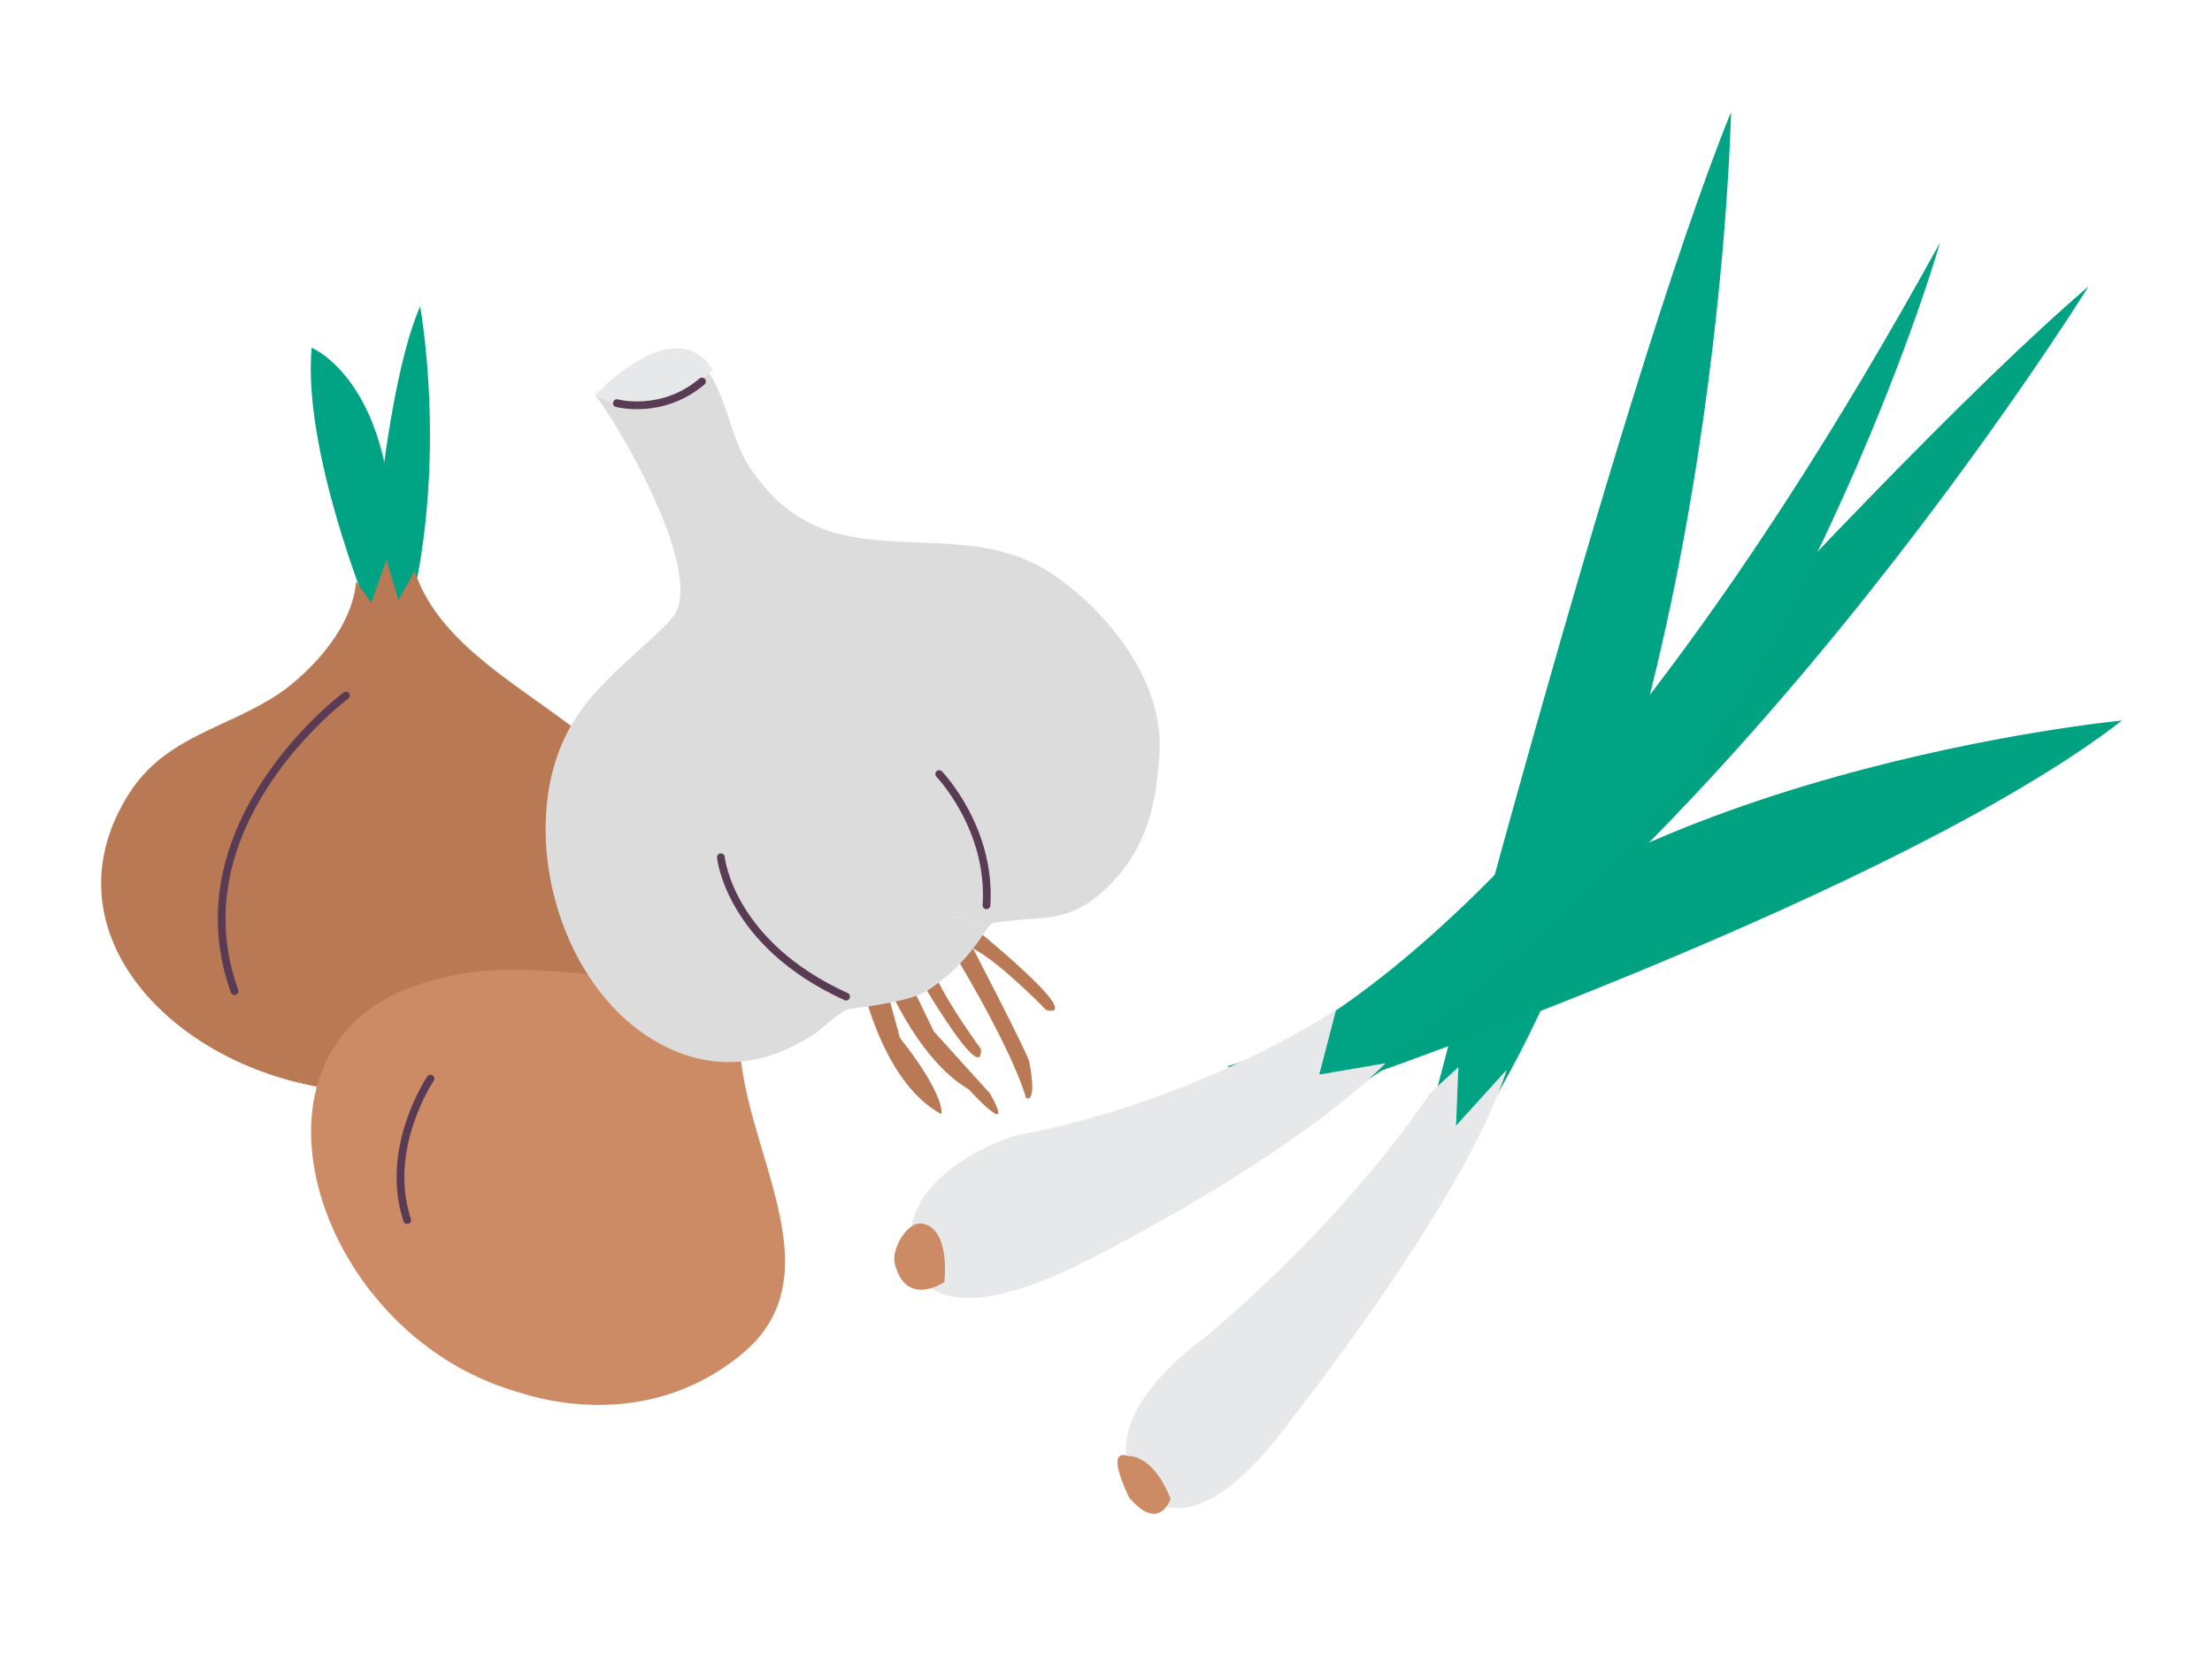 <?xml version="1.0" encoding="utf-8"?>
<!-- Generator: Adobe Illustrator 16.0.0, SVG Export Plug-In . SVG Version: 6.00 Build 0)  -->
<!DOCTYPE svg PUBLIC "-//W3C//DTD SVG 1.1//EN" "http://www.w3.org/Graphics/SVG/1.1/DTD/svg11.dtd">
<svg version="1.1" id="Layer_1" xmlns="http://www.w3.org/2000/svg" xmlns:xlink="http://www.w3.org/1999/xlink" x="0px" y="0px"
	 width="400px" height="300px" viewBox="0 0 400 300" enable-background="new 0 0 400 300" xml:space="preserve">
<g>
	<path fill="#00A383" d="M256.931,207.983c0,0,35.531-137.057,56.091-187.722c0,0-2.326,122.053-50.838,191.233L256.931,207.983z"/>
	<path fill="#E7E8E9" d="M258.549,197.729c0,0-13.706,21.566-41.192,44.571c0,0-20.771,14.372-11.229,26.682
		c0,0,8.264,14.323,28.065-13.21c0,0,30.921-39.048,38.284-62.352l-9.177,10.132l0.424-10.582L258.549,197.729z"/>
	<path fill="#CC8A65" d="M204.002,263.312c0,0,4.389-0.548,7.681,7.731c0,0-2.063,6.227-7.498-0.248
		C204.185,270.795,199.561,261.671,204.002,263.312"/>
	<path fill="#00A282" d="M244.78,195.378c0,0,99.003-34.106,138.933-65.085c0,0-93.941,8.933-133.244,54.925L244.78,195.378z"/>
	<path fill="#00A282" d="M238.573,198.659c0,0,96.701-110.675,139.096-146.862c0,0-70.106,112.899-146.704,153.203L238.573,198.659z
		"/>
	<path fill="#00A383" d="M222.006,192.797c0,0,53.259-11.686,128.801-148.905c0,0-8.261,29.193-27.126,65.948
		c-24.772,48.218-56.264,68.873-89.886,93.338L222.006,192.797z"/>
	<path fill="#E7E8E9" d="M241.609,182.589c0,0-24.503,16.56-58.057,22.767c0,0-21.682,6.514-18.664,21.797
		c0,0,0.926,16.539,31.885,0.69c0,0,36.24-18.026,53.792-35.583l-11.997,2.053L241.609,182.589z"/>
	<path fill="#CC8A65" d="M167.373,221.415c3.709,1.237,3.684,7.599,3.405,10.419c0,0-7.013,4.797-8.994-3.424
		c-0.595-2.457,2.212-7.619,4.989-7.138C166.98,221.31,167.186,221.357,167.373,221.415"/>
	<path fill="#00A383" d="M66.585,110.318c0,0-11.891-28.906-10.231-47.44c0,0,18.914,7.665,13.767,49.437L66.585,110.318z"/>
	<path fill="#00A383" d="M66.528,113.148c0,0,2.423-41.78,9.445-57.744c0,0,6.97,37.953-6.701,69.776L66.528,113.148z"/>
	<path fill="#BA7955" d="M58.143,161.78c13.278-9.872,11.345-19.83,11.345-19.83c-5.181-11.541,3.516-13.441,6.159-21.452
		l-5.771-19.303l-2.744,7.79c0,0-2.734-3.856-2.734-3.876c-0.758,9.834-10.563,18.046-13.839,20.253
		c-9.513,6.398-20.531,7.713-27.151,18.036c-14.904,23.265,4.917,46.53,31.232,52.536C44.477,185.458,58.143,161.78,58.143,161.78"
		/>
	<path fill="#BA7955" d="M118.258,161.138c6.802-28.696-35.545-34.021-43.272-57.898l-4.318,7.751c0,0-0.494,4.347-1.017,6.821
		c-0.724,3.636-1.074,5.881-2.849,9.729c-3.377,7.396-9.949,21.576-14.285,29.251c-6.601,11.744-11.431,25.136,2.12,39.153
		c9.412,2.158,19.648,2.091,29.424-0.951c3.108-0.978,7.623-2.715,10.505-4.239C106.391,184.498,115.044,174.692,118.258,161.138"/>
	<path fill="#CC8A65" d="M89.663,211.467c15.264,0.374,19.514-7.973,19.514-7.973c2.806-11.34,10.203-7.781,16.693-12.098
		l6.778-17.355l-6.433,4.125c0,0,0.192-4.365,0.206-4.374c-6.135,6.715-18.866,2.369-22.492,2.109
		c-10.573-0.748-18.406-1.294-29.093,2.448c-24.062,8.451-22.872,36.646-7.162,55.979C66.25,220.937,89.663,211.467,89.663,211.467"
		/>
	<path fill="#CC8A65" d="M133.756,245.179c21.275-17-6.514-44.946,1.435-66.724l-7.545,3.185c0,0-2.845,2.879-4.61,4.394
		c-2.6,2.216-4.14,3.656-7.598,5.44c-6.682,3.443-19.523,10.035-27.035,13.171c-11.484,4.787-22.618,11.781-20.718,29.684
		c5.617,6.918,13.105,12.703,21.95,16.052c2.807,1.055,7.076,2.359,10.049,2.887C111.839,255.435,123.717,253.219,133.756,245.179"
		/>
	<path fill="none" stroke="#593B53" stroke-width="1.4" stroke-linecap="round" stroke-linejoin="round" stroke-miterlimit="10" d="
		M62.551,125.774c0,0-31.064,23.064-20.138,53.457"/>
	<path fill="#BA7955" d="M155.443,176.036c0,0,3.593,19.476,14.79,25.435c0,0,0.916-3.129-7.503-13.797l-3.194-11.753
		L155.443,176.036z"/>
	<path fill="#BA7955" d="M159.545,175.921c0,0,5.98,15.438,15.6,21.049c0,0,8.845,9.642,3.866,0.759l-10.155-11.225l-5.997-12.396
		L159.545,175.921z"/>
	<path fill="#BA7955" d="M164.326,173.542c0,0,13.422,23.734,13.063,16.156c0,0-5.866-7.963-8.126-13.048
		c-0.096-0.221-0.196-0.451-0.288-0.671c-1.985-5.018-2.82-5.996-2.82-5.996L164.326,173.542z"/>
	<path fill="#BA7955" d="M175.412,167.162c0,0,21.23,17.105,13.806,15.503c0,0-6.888-7.069-11.546-10.121
		c-0.206-0.134-0.417-0.277-0.623-0.393c-4.619-2.782-5.45-3.771-5.45-3.771L175.412,167.162z"/>
	<path fill="#BA7955" d="M171.129,170.127c0,0,11.484,18.486,14.424,28.436c0,0,2.035,1.363,0.586-6.542
		c-0.265-1.469-11.551-23.15-11.551-23.15L171.129,170.127z"/>
	<path fill="#DCDCDC" d="M200.029,112.4c-2.854-3.252-6.105-6.092-9.362-8.337c-12.199-8.423-25.827-4.269-39.143-7.55
		c-6.879-1.698-12.472-6.428-16.228-12.444c-3.507-5.603-3.967-13.393-8.38-18.313l-19.341,5.67
		c4.14,5.008,20.248,32.542,14.075,40.188c-0.538,0.661-1.113,1.266-1.703,1.861c-1.271,1.229-2.557,2.417-3.886,3.607
		c-7.857,21.145,3.747,57.697,56.896,48.679l5.814,1.843c0.306-0.424,0.569-0.663,0.766-0.71c7.925-1.306,12.933,0.19,19.073-4.979
		c8.116-6.84,10.543-15.216,11.067-26.114C210.095,127.329,205.85,119.021,200.029,112.4"/>
	<path fill="#DCDCDC" d="M116.065,117.083c-4.807,4.374-9.709,8.653-12.966,14.438c-10.716,18.947-1.329,51.691,20.837,59.232
		c5.262,1.794,10.75,1.698,15.854-0.039c2.557-0.873,4.941-2.149,7.234-3.55c1.688-1.046,4.956-4.566,6.85-4.758
		c0.014-0.01,10.467-1.133,13.709-3.195c6.831-4.356,9.733-9.729,11.182-11.618l-5.804-1.823
		C132.902,171.959,112.132,132.202,116.065,117.083"/>
	<path fill="#E7E8E9" d="M107.551,71.445c0,0,8.979,6.628,21.317-4.528C128.869,66.917,123.721,55.586,107.551,71.445"/>
	<path fill="none" stroke="#593B53" stroke-width="1.4" stroke-linecap="round" stroke-linejoin="round" stroke-miterlimit="10" d="
		M111.546,72.903c0,0,8.169,2.216,15.394-3.915"/>
	<path fill="none" stroke="#593B53" stroke-width="1.4" stroke-linecap="round" stroke-linejoin="round" stroke-miterlimit="10" d="
		M130.355,155.017c0,0,1.502,15.59,22.646,25.202"/>
	<path fill="none" stroke="#593B53" stroke-width="1.4" stroke-linecap="round" stroke-linejoin="round" stroke-miterlimit="10" d="
		M169.838,139.974c0,0,9.465,9.823,8.549,23.735"/>
	<path fill="none" stroke="#593B53" stroke-width="1.4" stroke-linecap="round" stroke-linejoin="round" stroke-miterlimit="10" d="
		M77.854,195.052c0,0-8.529,12.538-4.217,25.577"/>
</g>
</svg>
